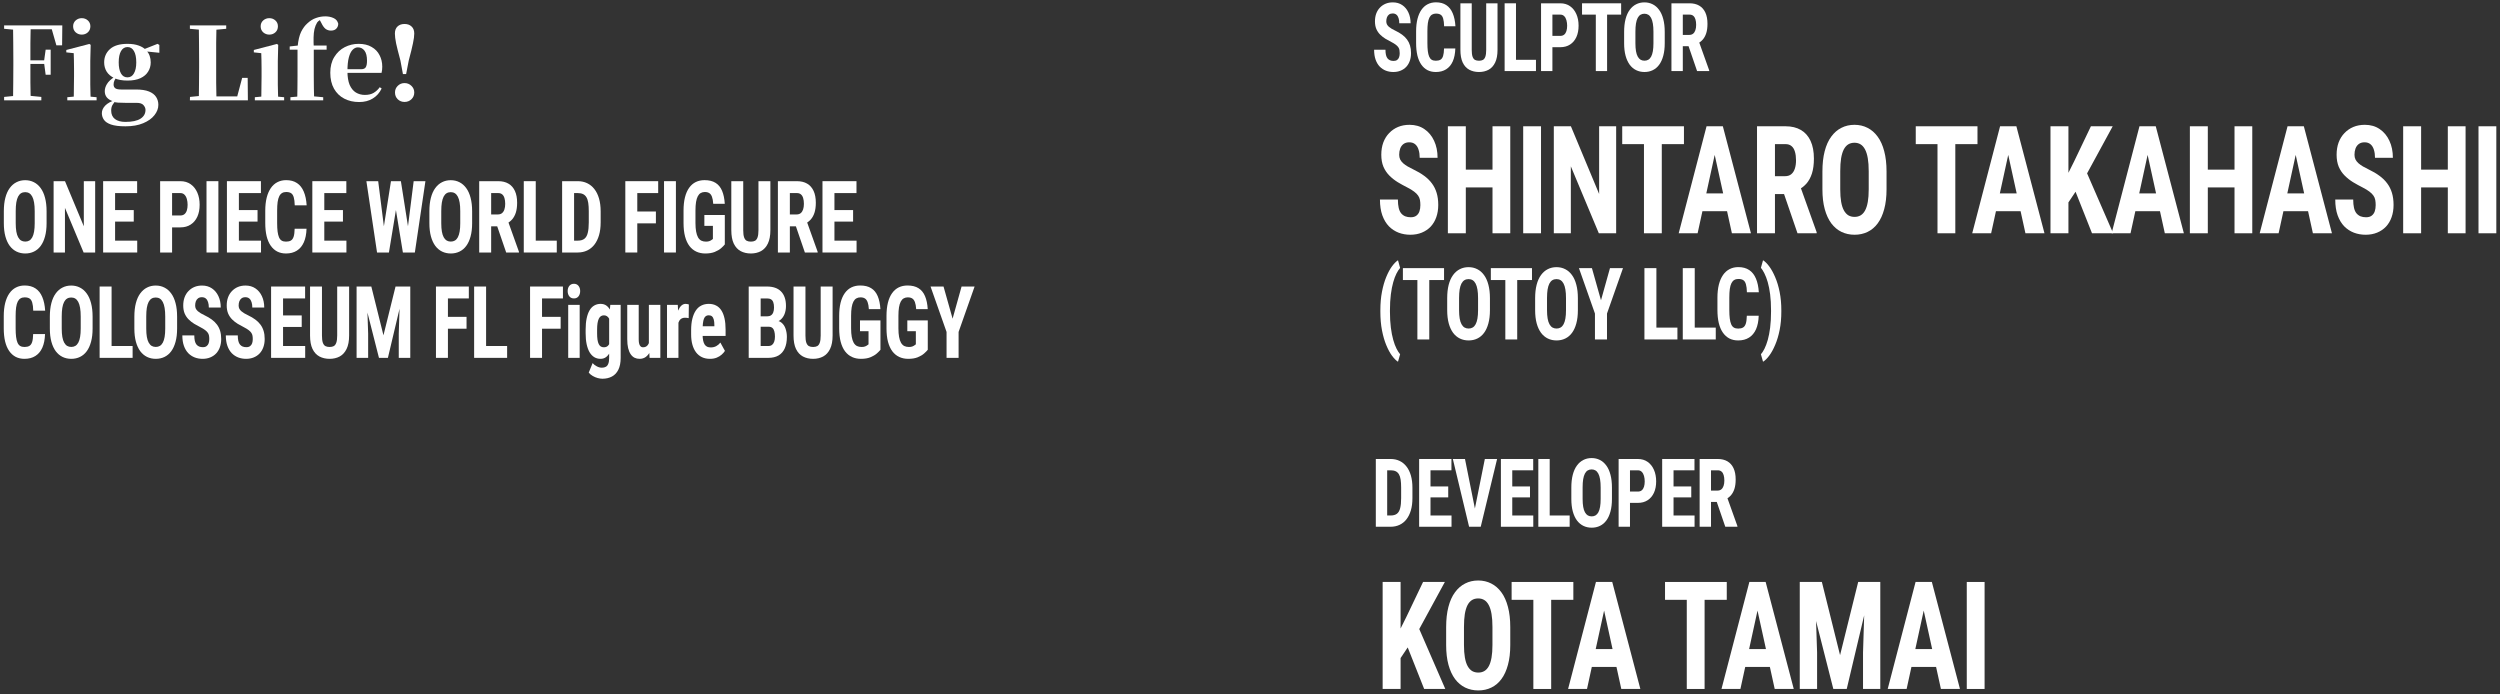 <svg width="598" height="166" viewBox="0 0 598 166" fill="none" xmlns="http://www.w3.org/2000/svg">
<rect x="0" y="0" width="598" height="166" fill="#333333" stroke="none"/>
<path d="M11.143 50.544V53.392C11.143 54.595 11.019 55.65 10.771 56.556C10.531 57.455 10.185 58.208 9.736 58.818C9.294 59.419 8.757 59.873 8.125 60.177C7.5 60.482 6.807 60.634 6.045 60.634C5.283 60.634 4.587 60.482 3.955 60.177C3.33 59.873 2.79 59.419 2.334 58.818C1.885 58.208 1.536 57.455 1.289 56.556C1.042 55.65 0.918 54.595 0.918 53.392V50.544C0.918 49.31 1.038 48.232 1.279 47.31C1.52 46.38 1.868 45.607 2.324 44.99C2.78 44.365 3.32 43.896 3.945 43.583C4.57 43.263 5.264 43.103 6.025 43.103C6.787 43.103 7.48 43.263 8.105 43.583C8.73 43.896 9.271 44.365 9.727 44.99C10.182 45.607 10.531 46.38 10.771 47.31C11.019 48.232 11.143 49.31 11.143 50.544ZM8.301 53.392V50.521C8.301 49.708 8.252 49.017 8.154 48.447C8.057 47.869 7.91 47.396 7.715 47.029C7.52 46.661 7.282 46.392 7.002 46.22C6.722 46.048 6.396 45.962 6.025 45.962C5.654 45.962 5.326 46.048 5.039 46.22C4.759 46.392 4.521 46.661 4.326 47.029C4.137 47.396 3.994 47.869 3.896 48.447C3.805 49.017 3.76 49.708 3.76 50.521V53.392C3.76 54.173 3.809 54.841 3.906 55.396C4.004 55.951 4.15 56.404 4.346 56.755C4.541 57.107 4.779 57.369 5.059 57.54C5.345 57.705 5.674 57.786 6.045 57.786C6.41 57.786 6.732 57.705 7.012 57.54C7.298 57.369 7.536 57.107 7.725 56.755C7.913 56.404 8.057 55.951 8.154 55.396C8.252 54.841 8.301 54.173 8.301 53.392Z" fill="white"/>
<path d="M22.764 43.337V60.4H20L15.537 49.724V60.4H12.823V43.337H15.547L20.049 54.13V43.337H22.764Z" fill="white"/>
<path d="M32.823 57.564V60.4H26.641V57.564H32.823ZM27.53 43.337V60.4H24.669V43.337H27.53ZM31.993 50.251V53.005H26.641V50.251H31.993ZM32.803 43.337V46.185H26.641V43.337H32.803Z" fill="white"/>
<path d="M43.146 54.388H40.236V51.54H43.146C43.556 51.54 43.888 51.431 44.142 51.212C44.396 50.994 44.582 50.693 44.699 50.31C44.816 49.919 44.875 49.482 44.875 48.998C44.875 48.505 44.816 48.044 44.699 47.615C44.582 47.185 44.396 46.841 44.142 46.583C43.888 46.318 43.556 46.185 43.146 46.185H41.164V60.4H38.302V43.337H43.146C44.103 43.337 44.923 43.58 45.607 44.064C46.297 44.548 46.828 45.216 47.199 46.068C47.57 46.911 47.755 47.88 47.755 48.974C47.755 50.076 47.57 51.033 47.199 51.845C46.828 52.65 46.297 53.275 45.607 53.72C44.923 54.165 44.103 54.388 43.146 54.388Z" fill="white"/>
<path d="M52.238 43.337V60.4H49.397V43.337H52.238Z" fill="white"/>
<path d="M62.434 57.564V60.4H56.252V57.564H62.434ZM57.141 43.337V60.4H54.28V43.337H57.141ZM61.604 50.251V53.005H56.252V50.251H61.604ZM62.414 43.337V46.185H56.252V43.337H62.414Z" fill="white"/>
<path d="M70.481 54.716H73.323C73.284 55.998 73.069 57.08 72.678 57.962C72.288 58.837 71.731 59.501 71.009 59.955C70.292 60.408 69.427 60.634 68.411 60.634C67.623 60.634 66.923 60.478 66.311 60.165C65.699 59.845 65.178 59.376 64.749 58.759C64.319 58.142 63.994 57.38 63.772 56.474C63.557 55.56 63.45 54.509 63.45 53.322V50.427C63.45 49.24 63.564 48.189 63.792 47.275C64.026 46.361 64.358 45.595 64.788 44.978C65.224 44.353 65.748 43.884 66.36 43.572C66.979 43.251 67.675 43.091 68.45 43.091C69.485 43.091 70.351 43.326 71.048 43.794C71.744 44.255 72.281 44.935 72.659 45.833C73.043 46.732 73.274 47.826 73.352 49.115H70.501C70.481 48.302 70.403 47.665 70.266 47.205C70.136 46.736 69.928 46.408 69.641 46.22C69.355 46.025 68.958 45.927 68.45 45.927C68.072 45.927 67.747 46.009 67.473 46.173C67.2 46.33 66.975 46.583 66.8 46.935C66.624 47.286 66.494 47.748 66.409 48.318C66.331 48.888 66.292 49.583 66.292 50.404V53.322C66.292 54.126 66.328 54.814 66.399 55.384C66.471 55.947 66.585 56.408 66.741 56.767C66.897 57.126 67.109 57.388 67.376 57.552C67.649 57.716 67.994 57.798 68.411 57.798C68.893 57.798 69.28 57.712 69.573 57.54C69.873 57.369 70.094 57.06 70.237 56.615C70.38 56.169 70.462 55.536 70.481 54.716Z" fill="white"/>
<path d="M82.865 57.564V60.4H76.683V57.564H82.865ZM77.572 43.337V60.4H74.71V43.337H77.572ZM82.034 50.251V53.005H76.683V50.251H82.034ZM82.845 43.337V46.185H76.683V43.337H82.845Z" fill="white"/>
<path d="M91.244 57.845L93.519 43.337H95.023L95.473 45.587L93.031 60.4H91.4L91.244 57.845ZM90.463 43.337L92.299 57.88L91.986 60.4H90.189L87.641 43.337H90.463ZM97.123 57.822L98.949 43.337H101.762L99.232 60.4H97.426L97.123 57.822ZM95.893 43.337L98.188 57.927L98.002 60.4H96.371L93.939 45.564L94.398 43.337H95.893Z" fill="white"/>
<path d="M112.934 50.544V53.392C112.934 54.595 112.81 55.65 112.563 56.556C112.322 57.455 111.977 58.208 111.528 58.818C111.085 59.419 110.548 59.873 109.916 60.177C109.291 60.482 108.598 60.634 107.836 60.634C107.075 60.634 106.378 60.482 105.746 60.177C105.121 59.873 104.581 59.419 104.125 58.818C103.676 58.208 103.328 57.455 103.08 56.556C102.833 55.65 102.709 54.595 102.709 53.392V50.544C102.709 49.31 102.83 48.232 103.071 47.31C103.312 46.38 103.66 45.607 104.116 44.99C104.571 44.365 105.112 43.896 105.737 43.583C106.362 43.263 107.055 43.103 107.817 43.103C108.579 43.103 109.272 43.263 109.897 43.583C110.522 43.896 111.062 44.365 111.518 44.99C111.974 45.607 112.322 46.38 112.563 47.31C112.81 48.232 112.934 49.31 112.934 50.544ZM110.092 53.392V50.521C110.092 49.708 110.043 49.017 109.946 48.447C109.848 47.869 109.702 47.396 109.506 47.029C109.311 46.661 109.073 46.392 108.793 46.22C108.513 46.048 108.188 45.962 107.817 45.962C107.446 45.962 107.117 46.048 106.83 46.22C106.551 46.392 106.313 46.661 106.118 47.029C105.929 47.396 105.786 47.869 105.688 48.447C105.597 49.017 105.551 49.708 105.551 50.521V53.392C105.551 54.173 105.6 54.841 105.698 55.396C105.795 55.951 105.942 56.404 106.137 56.755C106.332 57.107 106.57 57.369 106.85 57.54C107.136 57.705 107.465 57.786 107.836 57.786C108.201 57.786 108.523 57.705 108.803 57.54C109.09 57.369 109.327 57.107 109.516 56.755C109.705 56.404 109.848 55.951 109.946 55.396C110.043 54.841 110.092 54.173 110.092 53.392Z" fill="white"/>
<path d="M114.624 43.337H119.184C120.135 43.337 120.945 43.533 121.616 43.923C122.287 44.314 122.801 44.892 123.159 45.658C123.517 46.423 123.696 47.369 123.696 48.494C123.696 49.415 123.592 50.205 123.384 50.861C123.175 51.509 122.879 52.052 122.495 52.49C122.111 52.919 121.652 53.263 121.118 53.521L120.249 54.142H116.548L116.538 51.294H119.106C119.497 51.294 119.819 51.193 120.073 50.99C120.333 50.779 120.526 50.486 120.649 50.111C120.779 49.728 120.845 49.283 120.845 48.775C120.845 48.236 120.786 47.775 120.669 47.392C120.558 47.001 120.379 46.705 120.132 46.501C119.891 46.29 119.575 46.185 119.184 46.185H117.485V60.4H114.624V43.337ZM121.079 60.4L118.471 52.794L121.47 52.783L124.136 60.236V60.4H121.079Z" fill="white"/>
<path d="M133.179 57.564V60.4H127.271V57.564H133.179ZM128.15 43.337V60.4H125.288V43.337H128.15Z" fill="white"/>
<path d="M138.17 60.4H135.66L135.679 57.564H138.17C138.86 57.564 139.397 57.415 139.781 57.119C140.165 56.822 140.435 56.353 140.591 55.712C140.754 55.072 140.836 54.232 140.836 53.193V50.533C140.836 49.744 140.793 49.076 140.709 48.529C140.624 47.974 140.481 47.529 140.279 47.193C140.077 46.849 139.807 46.595 139.468 46.431C139.13 46.267 138.71 46.185 138.209 46.185H135.611V43.337H138.209C139.029 43.337 139.774 43.498 140.445 43.818C141.115 44.138 141.692 44.607 142.173 45.224C142.655 45.833 143.026 46.587 143.287 47.486C143.547 48.384 143.677 49.408 143.677 50.556V53.193C143.677 54.349 143.547 55.373 143.287 56.263C143.026 57.154 142.655 57.908 142.173 58.525C141.698 59.134 141.122 59.599 140.445 59.919C139.768 60.24 139.009 60.4 138.17 60.4ZM137.32 43.337V60.4H134.459V43.337H137.32Z" fill="white"/>
<path d="M152.438 43.337V60.4H149.577V43.337H152.438ZM156.891 50.591V53.427H151.715V50.591H156.891ZM157.438 43.337V46.185H151.715V43.337H157.438Z" fill="white"/>
<path d="M161.677 43.337V60.4H158.835V43.337H161.677Z" fill="white"/>
<path d="M173.376 51.435V58.466C173.174 58.724 172.878 59.025 172.488 59.369C172.103 59.705 171.599 60.001 170.974 60.259C170.355 60.509 169.6 60.634 168.708 60.634C167.92 60.634 167.204 60.486 166.56 60.189C165.922 59.892 165.372 59.443 164.909 58.841C164.454 58.232 164.105 57.474 163.864 56.568C163.624 55.654 163.503 54.572 163.503 53.322V50.415C163.503 49.181 163.617 48.107 163.845 47.193C164.079 46.271 164.418 45.505 164.861 44.896C165.303 44.286 165.831 43.833 166.443 43.536C167.061 43.24 167.758 43.091 168.532 43.091C169.6 43.091 170.476 43.306 171.159 43.736C171.849 44.165 172.37 44.802 172.722 45.646C173.08 46.49 173.295 47.525 173.366 48.751H170.603C170.557 48.033 170.456 47.47 170.3 47.064C170.15 46.658 169.939 46.369 169.665 46.197C169.392 46.017 169.037 45.927 168.601 45.927C168.223 45.927 167.894 46.009 167.614 46.173C167.335 46.33 167.1 46.587 166.911 46.947C166.723 47.306 166.583 47.767 166.491 48.33C166.4 48.892 166.355 49.58 166.355 50.392V53.322C166.355 54.126 166.407 54.814 166.511 55.384C166.615 55.955 166.768 56.419 166.97 56.779C167.178 57.138 167.439 57.4 167.751 57.564C168.07 57.72 168.445 57.798 168.874 57.798C169.219 57.798 169.496 57.755 169.704 57.669C169.913 57.583 170.079 57.494 170.202 57.4C170.333 57.298 170.44 57.22 170.525 57.165V54.025H168.484V51.435H173.376Z" fill="white"/>
<path d="M181.423 43.337H184.275V55.056C184.275 56.369 184.073 57.439 183.67 58.267C183.272 59.087 182.722 59.689 182.019 60.072C181.316 60.447 180.512 60.634 179.607 60.634C178.696 60.634 177.885 60.447 177.175 60.072C176.466 59.689 175.912 59.087 175.515 58.267C175.125 57.439 174.929 56.369 174.929 55.056V43.337H177.781V55.056C177.781 55.798 177.849 56.369 177.986 56.767C178.129 57.165 178.334 57.439 178.601 57.587C178.875 57.728 179.21 57.798 179.607 57.798C180.011 57.798 180.343 57.728 180.603 57.587C180.87 57.439 181.072 57.165 181.209 56.767C181.352 56.369 181.423 55.798 181.423 55.056V43.337Z" fill="white"/>
<path d="M186.072 43.337H190.633C191.583 43.337 192.394 43.533 193.064 43.923C193.735 44.314 194.249 44.892 194.607 45.658C194.965 46.423 195.145 47.369 195.145 48.494C195.145 49.415 195.04 50.205 194.832 50.861C194.624 51.509 194.327 52.052 193.943 52.49C193.559 52.919 193.1 53.263 192.566 53.521L191.697 54.142H187.996L187.986 51.294H190.555C190.945 51.294 191.268 51.193 191.521 50.99C191.782 50.779 191.974 50.486 192.098 50.111C192.228 49.728 192.293 49.283 192.293 48.775C192.293 48.236 192.234 47.775 192.117 47.392C192.007 47.001 191.827 46.705 191.58 46.501C191.339 46.29 191.023 46.185 190.633 46.185H188.934V60.4H186.072V43.337ZM192.527 60.4L189.92 52.794L192.918 52.783L195.584 60.236V60.4H192.527Z" fill="white"/>
<path d="M204.891 57.564V60.4H198.709V57.564H204.891ZM199.598 43.337V60.4H196.737V43.337H199.598ZM204.061 50.251V53.005H198.709V50.251H204.061ZM204.871 43.337V46.185H198.709V43.337H204.871Z" fill="white"/>
<path d="M7.93 79.916H10.771C10.732 81.198 10.518 82.279 10.127 83.162C9.736 84.037 9.18 84.701 8.457 85.154C7.741 85.608 6.875 85.834 5.859 85.834C5.072 85.834 4.372 85.678 3.76 85.365C3.148 85.045 2.627 84.576 2.197 83.959C1.768 83.342 1.442 82.58 1.221 81.674C1.006 80.76 0.898 79.709 0.898 78.522V75.627C0.898 74.44 1.012 73.389 1.24 72.475C1.475 71.561 1.807 70.795 2.236 70.178C2.673 69.553 3.197 69.084 3.809 68.772C4.427 68.451 5.124 68.291 5.898 68.291C6.934 68.291 7.799 68.526 8.496 68.994C9.193 69.455 9.73 70.135 10.107 71.033C10.492 71.932 10.723 73.026 10.801 74.315H7.949C7.93 73.502 7.852 72.865 7.715 72.404C7.585 71.936 7.376 71.608 7.09 71.42C6.803 71.225 6.406 71.127 5.898 71.127C5.521 71.127 5.195 71.209 4.922 71.373C4.648 71.529 4.424 71.783 4.248 72.135C4.072 72.487 3.942 72.948 3.857 73.518C3.779 74.088 3.74 74.783 3.74 75.604V78.522C3.74 79.326 3.776 80.014 3.848 80.584C3.919 81.147 4.033 81.608 4.189 81.967C4.346 82.326 4.557 82.588 4.824 82.752C5.098 82.916 5.443 82.998 5.859 82.998C6.341 82.998 6.729 82.912 7.021 82.74C7.321 82.569 7.542 82.26 7.686 81.815C7.829 81.369 7.91 80.737 7.93 79.916Z" fill="white"/>
<path d="M22.149 75.744V78.592C22.149 79.795 22.025 80.85 21.778 81.756C21.537 82.654 21.192 83.408 20.743 84.018C20.3 84.619 19.763 85.073 19.131 85.377C18.506 85.682 17.813 85.834 17.051 85.834C16.29 85.834 15.593 85.682 14.961 85.377C14.336 85.073 13.796 84.619 13.34 84.018C12.891 83.408 12.543 82.654 12.295 81.756C12.048 80.85 11.924 79.795 11.924 78.592V75.744C11.924 74.51 12.045 73.432 12.286 72.51C12.526 71.58 12.875 70.807 13.331 70.19C13.786 69.565 14.327 69.096 14.952 68.783C15.577 68.463 16.27 68.303 17.032 68.303C17.793 68.303 18.487 68.463 19.112 68.783C19.737 69.096 20.277 69.565 20.733 70.19C21.189 70.807 21.537 71.58 21.778 72.51C22.025 73.432 22.149 74.51 22.149 75.744ZM19.307 78.592V75.721C19.307 74.908 19.258 74.217 19.16 73.647C19.063 73.069 18.916 72.596 18.721 72.229C18.526 71.862 18.288 71.592 18.008 71.42C17.728 71.248 17.403 71.162 17.032 71.162C16.66 71.162 16.332 71.248 16.045 71.42C15.765 71.592 15.528 71.862 15.332 72.229C15.144 72.596 15 73.069 14.903 73.647C14.812 74.217 14.766 74.908 14.766 75.721V78.592C14.766 79.373 14.815 80.041 14.912 80.596C15.01 81.151 15.157 81.604 15.352 81.955C15.547 82.307 15.785 82.569 16.065 82.74C16.351 82.904 16.68 82.987 17.051 82.987C17.416 82.987 17.738 82.904 18.018 82.74C18.304 82.569 18.542 82.307 18.731 81.955C18.92 81.604 19.063 81.151 19.16 80.596C19.258 80.041 19.307 79.373 19.307 78.592Z" fill="white"/>
<path d="M31.72 82.764V85.6H25.811V82.764H31.72ZM26.69 68.537V85.6H23.829V68.537H26.69Z" fill="white"/>
<path d="M42.364 75.744V78.592C42.364 79.795 42.241 80.85 41.993 81.756C41.752 82.654 41.407 83.408 40.958 84.018C40.516 84.619 39.978 85.073 39.347 85.377C38.722 85.682 38.029 85.834 37.267 85.834C36.505 85.834 35.809 85.682 35.177 85.377C34.552 85.073 34.012 84.619 33.556 84.018C33.107 83.408 32.758 82.654 32.511 81.756C32.264 80.85 32.14 79.795 32.14 78.592V75.744C32.14 74.51 32.26 73.432 32.501 72.51C32.742 71.58 33.09 70.807 33.546 70.19C34.002 69.565 34.542 69.096 35.167 68.783C35.792 68.463 36.486 68.303 37.247 68.303C38.009 68.303 38.702 68.463 39.327 68.783C39.952 69.096 40.493 69.565 40.948 70.19C41.404 70.807 41.752 71.58 41.993 72.51C42.241 73.432 42.364 74.51 42.364 75.744ZM39.523 78.592V75.721C39.523 74.908 39.474 74.217 39.376 73.647C39.279 73.069 39.132 72.596 38.937 72.229C38.741 71.862 38.504 71.592 38.224 71.42C37.944 71.248 37.618 71.162 37.247 71.162C36.876 71.162 36.547 71.248 36.261 71.42C35.981 71.592 35.743 71.862 35.548 72.229C35.359 72.596 35.216 73.069 35.118 73.647C35.027 74.217 34.982 74.908 34.982 75.721V78.592C34.982 79.373 35.031 80.041 35.128 80.596C35.226 81.151 35.372 81.604 35.568 81.955C35.763 82.307 36.001 82.569 36.281 82.74C36.567 82.904 36.896 82.987 37.267 82.987C37.631 82.987 37.954 82.904 38.234 82.74C38.52 82.569 38.758 82.307 38.947 81.955C39.135 81.604 39.279 81.151 39.376 80.596C39.474 80.041 39.523 79.373 39.523 78.592Z" fill="white"/>
<path d="M50.06 81.112C50.06 80.807 50.037 80.529 49.992 80.279C49.946 80.029 49.849 79.799 49.699 79.588C49.556 79.377 49.344 79.166 49.064 78.955C48.791 78.744 48.433 78.526 47.99 78.299C47.462 78.033 46.951 77.752 46.457 77.455C45.962 77.151 45.516 76.799 45.119 76.401C44.722 76.002 44.406 75.533 44.172 74.994C43.944 74.448 43.83 73.807 43.83 73.073C43.83 72.354 43.937 71.701 44.152 71.115C44.373 70.529 44.686 70.029 45.09 69.615C45.493 69.194 45.965 68.869 46.505 68.643C47.052 68.416 47.661 68.303 48.332 68.303C49.243 68.303 50.031 68.529 50.695 68.983C51.365 69.436 51.883 70.057 52.248 70.846C52.619 71.635 52.804 72.541 52.804 73.565H49.953C49.953 73.08 49.894 72.654 49.777 72.287C49.666 71.912 49.487 71.619 49.24 71.408C48.992 71.198 48.673 71.092 48.283 71.092C47.918 71.092 47.615 71.182 47.375 71.362C47.14 71.533 46.965 71.772 46.847 72.076C46.737 72.373 46.681 72.709 46.681 73.084C46.681 73.365 46.737 73.619 46.847 73.846C46.965 74.065 47.124 74.264 47.326 74.444C47.528 74.615 47.765 74.783 48.039 74.948C48.319 75.112 48.625 75.272 48.957 75.428C49.601 75.733 50.171 76.069 50.666 76.436C51.16 76.795 51.574 77.201 51.906 77.654C52.238 78.1 52.489 78.604 52.658 79.166C52.827 79.729 52.912 80.369 52.912 81.088C52.912 81.799 52.808 82.448 52.599 83.033C52.397 83.612 52.101 84.112 51.711 84.533C51.32 84.948 50.848 85.268 50.294 85.494C49.748 85.721 49.136 85.834 48.459 85.834C47.801 85.834 47.179 85.725 46.593 85.506C46.007 85.279 45.49 84.94 45.041 84.487C44.598 84.026 44.25 83.444 43.996 82.74C43.742 82.029 43.615 81.19 43.615 80.221H46.476C46.476 80.737 46.519 81.178 46.603 81.545C46.688 81.904 46.818 82.194 46.994 82.412C47.169 82.623 47.384 82.783 47.638 82.893C47.899 82.994 48.195 83.045 48.527 83.045C48.905 83.045 49.204 82.959 49.425 82.787C49.653 82.615 49.816 82.385 49.914 82.096C50.011 81.807 50.06 81.479 50.06 81.112Z" fill="white"/>
<path d="M60.461 81.112C60.461 80.807 60.438 80.529 60.393 80.279C60.347 80.029 60.249 79.799 60.1 79.588C59.956 79.377 59.745 79.166 59.465 78.955C59.191 78.744 58.833 78.526 58.391 78.299C57.863 78.033 57.352 77.752 56.857 77.455C56.363 77.151 55.917 76.799 55.52 76.401C55.122 76.002 54.807 75.533 54.572 74.994C54.344 74.448 54.23 73.807 54.23 73.073C54.23 72.354 54.338 71.701 54.553 71.115C54.774 70.529 55.087 70.029 55.49 69.615C55.894 69.194 56.366 68.869 56.906 68.643C57.453 68.416 58.062 68.303 58.732 68.303C59.644 68.303 60.432 68.529 61.096 68.983C61.766 69.436 62.284 70.057 62.648 70.846C63.02 71.635 63.205 72.541 63.205 73.565H60.353C60.353 73.08 60.295 72.654 60.178 72.287C60.067 71.912 59.888 71.619 59.641 71.408C59.393 71.198 59.074 71.092 58.684 71.092C58.319 71.092 58.016 71.182 57.775 71.362C57.541 71.533 57.365 71.772 57.248 72.076C57.137 72.373 57.082 72.709 57.082 73.084C57.082 73.365 57.137 73.619 57.248 73.846C57.365 74.065 57.525 74.264 57.727 74.444C57.928 74.615 58.166 74.783 58.44 74.948C58.719 75.112 59.025 75.272 59.357 75.428C60.002 75.733 60.572 76.069 61.066 76.436C61.561 76.795 61.975 77.201 62.307 77.654C62.639 78.1 62.889 78.604 63.059 79.166C63.228 79.729 63.312 80.369 63.312 81.088C63.312 81.799 63.208 82.448 63 83.033C62.798 83.612 62.502 84.112 62.111 84.533C61.721 84.948 61.249 85.268 60.695 85.494C60.148 85.721 59.536 85.834 58.859 85.834C58.202 85.834 57.58 85.725 56.994 85.506C56.408 85.279 55.891 84.94 55.441 84.487C54.999 84.026 54.65 83.444 54.397 82.74C54.143 82.029 54.016 81.19 54.016 80.221H56.877C56.877 80.737 56.919 81.178 57.004 81.545C57.089 81.904 57.219 82.194 57.395 82.412C57.57 82.623 57.785 82.783 58.039 82.893C58.3 82.994 58.596 83.045 58.928 83.045C59.305 83.045 59.605 82.959 59.826 82.787C60.054 82.615 60.217 82.385 60.315 82.096C60.412 81.807 60.461 81.479 60.461 81.112Z" fill="white"/>
<path d="M73 82.764V85.6H66.819V82.764H73ZM67.707 68.537V85.6H64.846V68.537H67.707ZM72.17 75.451V78.205H66.819V75.451H72.17ZM72.981 68.537V71.385H66.819V68.537H72.981Z" fill="white"/>
<path d="M80.657 68.537H83.509V80.256C83.509 81.569 83.307 82.639 82.903 83.467C82.506 84.287 81.956 84.889 81.253 85.272C80.55 85.647 79.746 85.834 78.841 85.834C77.929 85.834 77.119 85.647 76.409 85.272C75.699 84.889 75.146 84.287 74.749 83.467C74.358 82.639 74.163 81.569 74.163 80.256V68.537H77.014V80.256C77.014 80.998 77.083 81.569 77.219 81.967C77.363 82.365 77.568 82.639 77.835 82.787C78.108 82.928 78.444 82.998 78.841 82.998C79.244 82.998 79.576 82.928 79.837 82.787C80.104 82.639 80.305 82.365 80.442 81.967C80.585 81.569 80.657 80.998 80.657 80.256V68.537Z" fill="white"/>
<path d="M86.312 68.537H88.822L91.722 80.209L94.612 68.537H96.829L92.786 85.6H90.648L86.312 68.537ZM85.296 68.537H87.689L88.06 79.787V85.6H85.296V68.537ZM95.736 68.537H98.138V85.6H95.384V79.787L95.736 68.537Z" fill="white"/>
<path d="M107.143 68.537V85.6H104.281V68.537H107.143ZM111.596 75.791V78.627H106.42V75.791H111.596ZM112.143 68.537V71.385H106.42V68.537H112.143Z" fill="white"/>
<path d="M121.303 82.764V85.6H115.395V82.764H121.303ZM116.274 68.537V85.6H113.412V68.537H116.274Z" fill="white"/>
<path d="M129.654 68.537V85.6H126.792V68.537H129.654ZM134.107 75.791V78.627H128.931V75.791H134.107ZM134.654 68.537V71.385H128.931V68.537H134.654Z" fill="white"/>
<path d="M138.658 72.92V85.6H135.914V72.92H138.658ZM135.787 69.627C135.787 69.119 135.92 68.701 136.187 68.373C136.461 68.045 136.828 67.881 137.291 67.881C137.746 67.881 138.108 68.045 138.375 68.373C138.642 68.701 138.775 69.119 138.775 69.627C138.775 70.135 138.642 70.557 138.375 70.893C138.108 71.221 137.746 71.385 137.291 71.385C136.828 71.385 136.461 71.221 136.187 70.893C135.92 70.557 135.787 70.135 135.787 69.627Z" fill="white"/>
<path d="M145.982 72.92H148.463V85.6C148.463 86.756 148.277 87.701 147.906 88.436C147.542 89.178 147.031 89.721 146.373 90.065C145.722 90.416 144.96 90.592 144.088 90.592C143.756 90.592 143.382 90.537 142.965 90.428C142.555 90.319 142.158 90.151 141.773 89.924C141.389 89.705 141.074 89.44 140.826 89.127L141.754 86.854C142.008 87.158 142.34 87.416 142.75 87.627C143.16 87.846 143.564 87.955 143.961 87.955C144.345 87.955 144.664 87.881 144.918 87.733C145.178 87.592 145.374 87.35 145.504 87.006C145.641 86.662 145.709 86.201 145.709 85.623V75.862L145.982 72.92ZM140.084 79.705V78.862C140.084 77.83 140.165 76.928 140.328 76.154C140.491 75.381 140.725 74.737 141.031 74.221C141.337 73.705 141.712 73.323 142.154 73.073C142.604 72.815 143.105 72.686 143.658 72.686C144.238 72.686 144.723 72.838 145.113 73.143C145.504 73.44 145.82 73.858 146.061 74.397C146.308 74.936 146.497 75.573 146.627 76.307C146.764 77.041 146.868 77.846 146.939 78.721V79.94C146.868 80.768 146.751 81.541 146.588 82.26C146.432 82.979 146.223 83.604 145.963 84.135C145.702 84.666 145.383 85.084 145.006 85.389C144.628 85.686 144.173 85.834 143.639 85.834C143.092 85.834 142.597 85.701 142.154 85.436C141.718 85.17 141.344 84.779 141.031 84.264C140.725 83.74 140.491 83.1 140.328 82.342C140.165 81.576 140.084 80.698 140.084 79.705ZM142.828 78.862V79.705C142.828 80.299 142.857 80.811 142.916 81.24C142.981 81.662 143.079 82.01 143.209 82.283C143.339 82.549 143.505 82.748 143.707 82.881C143.915 83.006 144.16 83.069 144.439 83.069C144.837 83.069 145.152 82.959 145.387 82.74C145.628 82.514 145.803 82.205 145.914 81.815C146.031 81.416 146.096 80.959 146.109 80.444V78.229C146.103 77.799 146.061 77.412 145.982 77.069C145.911 76.725 145.81 76.432 145.68 76.19C145.549 75.948 145.38 75.76 145.172 75.627C144.97 75.494 144.732 75.428 144.459 75.428C144.179 75.428 143.938 75.494 143.736 75.627C143.535 75.76 143.365 75.967 143.229 76.248C143.098 76.522 142.997 76.877 142.926 77.315C142.861 77.744 142.828 78.26 142.828 78.862Z" fill="white"/>
<path d="M155.211 82.553V72.92H157.955V85.6H155.377L155.211 82.553ZM155.524 79.94L156.286 79.916C156.286 80.768 156.217 81.557 156.08 82.283C155.944 83.002 155.739 83.627 155.465 84.158C155.198 84.69 154.857 85.104 154.44 85.401C154.03 85.69 153.545 85.834 152.985 85.834C152.555 85.834 152.158 85.748 151.793 85.576C151.435 85.397 151.126 85.119 150.866 84.744C150.605 84.362 150.4 83.873 150.25 83.279C150.107 82.678 150.036 81.959 150.036 81.123V72.92H152.78V81.147C152.78 81.49 152.802 81.787 152.848 82.037C152.9 82.279 152.972 82.479 153.063 82.635C153.161 82.791 153.271 82.904 153.395 82.975C153.519 83.037 153.659 83.069 153.815 83.069C154.245 83.069 154.583 82.936 154.83 82.67C155.084 82.397 155.263 82.026 155.368 81.557C155.472 81.08 155.524 80.541 155.524 79.94Z" fill="white"/>
<path d="M162.282 75.744V85.6H159.548V72.92H162.126L162.282 75.744ZM164.772 72.826L164.733 76.096C164.61 76.065 164.46 76.041 164.284 76.026C164.115 76.01 163.965 76.002 163.835 76.002C163.529 76.002 163.268 76.061 163.054 76.178C162.839 76.287 162.66 76.455 162.516 76.682C162.38 76.901 162.276 77.174 162.204 77.502C162.132 77.83 162.09 78.201 162.077 78.615L161.559 78.381C161.559 77.553 161.611 76.795 161.716 76.108C161.826 75.412 161.989 74.811 162.204 74.303C162.419 73.787 162.676 73.389 162.975 73.108C163.281 72.826 163.626 72.686 164.011 72.686C164.141 72.686 164.277 72.701 164.421 72.733C164.57 72.756 164.688 72.787 164.772 72.826Z" fill="white"/>
<path d="M169.831 85.834C169.109 85.834 168.467 85.701 167.907 85.436C167.354 85.17 166.885 84.787 166.501 84.287C166.117 83.779 165.824 83.166 165.622 82.448C165.42 81.729 165.32 80.908 165.32 79.987V78.944C165.32 77.912 165.417 77.01 165.613 76.237C165.808 75.455 166.085 74.799 166.443 74.268C166.801 73.737 167.24 73.342 167.761 73.084C168.288 72.819 168.884 72.686 169.548 72.686C170.212 72.686 170.795 72.819 171.296 73.084C171.804 73.342 172.224 73.733 172.556 74.256C172.888 74.772 173.139 75.412 173.308 76.178C173.477 76.944 173.562 77.834 173.562 78.85V80.35H166.482V78.041H170.876V77.748C170.876 77.233 170.831 76.803 170.739 76.459C170.648 76.108 170.505 75.846 170.31 75.674C170.114 75.502 169.854 75.416 169.529 75.416C169.255 75.416 169.024 75.483 168.835 75.615C168.646 75.748 168.497 75.955 168.386 76.237C168.275 76.518 168.194 76.885 168.142 77.338C168.09 77.783 168.064 78.319 168.064 78.944V79.987C168.064 80.573 168.106 81.065 168.191 81.463C168.275 81.854 168.399 82.174 168.562 82.424C168.731 82.666 168.936 82.842 169.177 82.951C169.418 83.053 169.698 83.104 170.017 83.104C170.499 83.104 170.932 83.002 171.316 82.799C171.706 82.588 172.038 82.303 172.312 81.944L173.405 83.936C173.217 84.233 172.956 84.529 172.624 84.826C172.292 85.123 171.895 85.365 171.433 85.553C170.971 85.74 170.437 85.834 169.831 85.834Z" fill="white"/>
<path d="M183.895 78.158H180.975L180.965 75.674H183.445C183.836 75.674 184.155 75.596 184.402 75.44C184.656 75.276 184.842 75.037 184.959 74.725C185.083 74.404 185.145 74.018 185.145 73.565C185.145 73.041 185.086 72.623 184.969 72.311C184.858 71.99 184.679 71.756 184.432 71.608C184.191 71.459 183.872 71.385 183.475 71.385H181.951V85.6H179.09V68.537H183.475C184.178 68.537 184.809 68.631 185.369 68.819C185.929 69.006 186.404 69.295 186.795 69.686C187.186 70.069 187.485 70.553 187.693 71.139C187.902 71.717 188.006 72.404 188.006 73.201C188.006 73.904 187.889 74.553 187.654 75.147C187.42 75.74 187.052 76.229 186.551 76.612C186.049 76.987 185.402 77.194 184.607 77.233L183.895 78.158ZM183.787 85.6H180.164L181.307 82.764H183.787C184.171 82.764 184.477 82.666 184.705 82.471C184.933 82.276 185.099 82.014 185.203 81.686C185.314 81.35 185.369 80.967 185.369 80.537C185.369 80.053 185.32 79.631 185.223 79.272C185.132 78.912 184.979 78.639 184.764 78.451C184.549 78.256 184.259 78.158 183.895 78.158H181.434L181.453 75.674H184.441L185.115 76.658C185.877 76.627 186.486 76.803 186.941 77.186C187.397 77.561 187.723 78.053 187.918 78.662C188.12 79.264 188.221 79.904 188.221 80.584C188.221 81.678 188.048 82.6 187.703 83.35C187.365 84.092 186.867 84.654 186.209 85.037C185.551 85.412 184.744 85.6 183.787 85.6Z" fill="white"/>
<path d="M196.307 68.537H199.159V80.256C199.159 81.569 198.957 82.639 198.553 83.467C198.156 84.287 197.606 84.889 196.903 85.272C196.2 85.647 195.396 85.834 194.491 85.834C193.579 85.834 192.769 85.647 192.059 85.272C191.349 84.889 190.796 84.287 190.399 83.467C190.008 82.639 189.813 81.569 189.813 80.256V68.537H192.664V80.256C192.664 80.998 192.733 81.569 192.87 81.967C193.013 82.365 193.218 82.639 193.485 82.787C193.758 82.928 194.093 82.998 194.491 82.998C194.894 82.998 195.226 82.928 195.487 82.787C195.754 82.639 195.955 82.365 196.092 81.967C196.235 81.569 196.307 80.998 196.307 80.256V68.537Z" fill="white"/>
<path d="M210.604 76.635V83.666C210.402 83.924 210.106 84.225 209.716 84.569C209.332 84.904 208.827 85.201 208.202 85.459C207.583 85.709 206.828 85.834 205.936 85.834C205.149 85.834 204.432 85.686 203.788 85.389C203.15 85.092 202.6 84.643 202.137 84.041C201.682 83.432 201.333 82.674 201.093 81.768C200.852 80.854 200.731 79.772 200.731 78.522V75.615C200.731 74.381 200.845 73.307 201.073 72.393C201.307 71.471 201.646 70.705 202.089 70.096C202.531 69.487 203.059 69.033 203.671 68.737C204.289 68.44 204.986 68.291 205.761 68.291C206.828 68.291 207.704 68.506 208.387 68.936C209.078 69.365 209.598 70.002 209.95 70.846C210.308 71.69 210.523 72.725 210.595 73.951H207.831C207.785 73.233 207.684 72.67 207.528 72.264C207.378 71.858 207.167 71.569 206.893 71.397C206.62 71.217 206.265 71.127 205.829 71.127C205.451 71.127 205.123 71.209 204.843 71.373C204.563 71.529 204.328 71.787 204.139 72.147C203.951 72.506 203.811 72.967 203.72 73.529C203.628 74.092 203.583 74.779 203.583 75.592V78.522C203.583 79.326 203.635 80.014 203.739 80.584C203.843 81.154 203.996 81.619 204.198 81.979C204.406 82.338 204.667 82.6 204.979 82.764C205.298 82.92 205.673 82.998 206.102 82.998C206.447 82.998 206.724 82.955 206.932 82.869C207.141 82.783 207.307 82.694 207.43 82.6C207.561 82.498 207.668 82.42 207.753 82.365V79.225H205.712V76.635H210.604Z" fill="white"/>
<path d="M221.923 76.635V83.666C221.721 83.924 221.425 84.225 221.034 84.569C220.65 84.904 220.146 85.201 219.521 85.459C218.902 85.709 218.147 85.834 217.255 85.834C216.467 85.834 215.751 85.686 215.107 85.389C214.469 85.092 213.918 84.643 213.456 84.041C213.001 83.432 212.652 82.674 212.411 81.768C212.17 80.854 212.05 79.772 212.05 78.522V75.615C212.05 74.381 212.164 73.307 212.392 72.393C212.626 71.471 212.965 70.705 213.407 70.096C213.85 69.487 214.377 69.033 214.989 68.737C215.608 68.44 216.305 68.291 217.079 68.291C218.147 68.291 219.023 68.506 219.706 68.936C220.396 69.365 220.917 70.002 221.269 70.846C221.627 71.69 221.842 72.725 221.913 73.951H219.15C219.104 73.233 219.003 72.67 218.847 72.264C218.697 71.858 218.486 71.569 218.212 71.397C217.939 71.217 217.584 71.127 217.148 71.127C216.77 71.127 216.441 71.209 216.161 71.373C215.881 71.529 215.647 71.787 215.458 72.147C215.269 72.506 215.129 72.967 215.038 73.529C214.947 74.092 214.902 74.779 214.902 75.592V78.522C214.902 79.326 214.954 80.014 215.058 80.584C215.162 81.154 215.315 81.619 215.517 81.979C215.725 82.338 215.986 82.6 216.298 82.764C216.617 82.92 216.991 82.998 217.421 82.998C217.766 82.998 218.043 82.955 218.251 82.869C218.46 82.783 218.626 82.694 218.749 82.6C218.879 82.498 218.987 82.42 219.071 82.365V79.225H217.03V76.635H221.923Z" fill="white"/>
<path d="M225.693 68.537L227.861 76.225L230.009 68.537H233.125L229.296 79.401V85.6H226.416V79.401L222.587 68.537H225.693Z" fill="white"/>
<path d="M334.81 12.736C334.81 12.447 334.788 12.183 334.745 11.945C334.701 11.708 334.609 11.489 334.466 11.289C334.33 11.088 334.129 10.888 333.863 10.688C333.604 10.487 333.263 10.279 332.843 10.064C332.342 9.812 331.856 9.545 331.386 9.262C330.916 8.973 330.493 8.639 330.115 8.261C329.738 7.882 329.438 7.437 329.215 6.925C328.999 6.405 328.891 5.796 328.891 5.099C328.891 4.416 328.993 3.796 329.197 3.24C329.407 2.683 329.704 2.208 330.087 1.815C330.471 1.414 330.919 1.106 331.433 0.891C331.952 0.675 332.53 0.568 333.167 0.568C334.033 0.568 334.782 0.783 335.413 1.213C336.05 1.644 336.541 2.234 336.888 2.984C337.24 3.733 337.417 4.594 337.417 5.566H334.708C334.708 5.106 334.652 4.702 334.541 4.353C334.435 3.997 334.265 3.718 334.03 3.518C333.795 3.318 333.492 3.217 333.121 3.217C332.775 3.217 332.487 3.303 332.258 3.473C332.036 3.637 331.869 3.863 331.757 4.153C331.652 4.435 331.6 4.754 331.6 5.11C331.6 5.377 331.652 5.618 331.757 5.834C331.869 6.041 332.02 6.231 332.212 6.401C332.404 6.565 332.629 6.724 332.889 6.88C333.155 7.036 333.446 7.188 333.761 7.337C334.374 7.626 334.915 7.945 335.385 8.294C335.855 8.635 336.248 9.021 336.563 9.452C336.878 9.875 337.117 10.354 337.277 10.888C337.438 11.422 337.519 12.031 337.519 12.714C337.519 13.389 337.42 14.005 337.222 14.562C337.03 15.111 336.749 15.586 336.377 15.987C336.006 16.38 335.558 16.684 335.032 16.9C334.513 17.115 333.931 17.223 333.288 17.223C332.663 17.223 332.073 17.119 331.516 16.911C330.959 16.695 330.468 16.373 330.041 15.942C329.62 15.504 329.29 14.951 329.048 14.283C328.807 13.608 328.687 12.81 328.687 11.89H331.405C331.405 12.38 331.445 12.799 331.525 13.148C331.606 13.489 331.729 13.764 331.896 13.972C332.063 14.172 332.268 14.324 332.509 14.428C332.756 14.525 333.038 14.573 333.353 14.573C333.712 14.573 333.996 14.491 334.207 14.328C334.423 14.165 334.578 13.946 334.67 13.671C334.763 13.396 334.81 13.085 334.81 12.736Z" fill="white"/>
<path d="M345.414 11.6H348.114C348.077 12.818 347.872 13.845 347.501 14.684C347.13 15.515 346.601 16.146 345.915 16.577C345.235 17.007 344.412 17.223 343.447 17.223C342.699 17.223 342.034 17.074 341.453 16.777C340.871 16.473 340.376 16.027 339.968 15.441C339.56 14.855 339.251 14.131 339.04 13.27C338.836 12.402 338.734 11.404 338.734 10.276V7.526C338.734 6.398 338.842 5.399 339.059 4.531C339.282 3.663 339.597 2.935 340.005 2.349C340.42 1.755 340.918 1.31 341.499 1.013C342.086 0.709 342.748 0.557 343.484 0.557C344.468 0.557 345.29 0.779 345.952 1.225C346.614 1.663 347.124 2.308 347.483 3.162C347.848 4.015 348.067 5.054 348.141 6.279H345.432C345.414 5.507 345.34 4.902 345.21 4.464C345.086 4.019 344.888 3.707 344.616 3.529C344.344 3.344 343.967 3.251 343.484 3.251C343.126 3.251 342.816 3.329 342.557 3.485C342.297 3.633 342.083 3.874 341.916 4.208C341.749 4.542 341.626 4.98 341.545 5.522C341.471 6.064 341.434 6.724 341.434 7.504V10.276C341.434 11.04 341.468 11.693 341.536 12.235C341.604 12.769 341.712 13.207 341.861 13.549C342.009 13.89 342.21 14.139 342.464 14.294C342.724 14.45 343.051 14.528 343.447 14.528C343.905 14.528 344.273 14.447 344.551 14.283C344.836 14.12 345.046 13.827 345.182 13.404C345.318 12.981 345.395 12.38 345.414 11.6Z" fill="white"/>
<path d="M355.499 0.79H358.208V11.923C358.208 13.17 358.016 14.187 357.633 14.974C357.255 15.753 356.733 16.324 356.065 16.688C355.397 17.044 354.633 17.223 353.773 17.223C352.907 17.223 352.137 17.044 351.463 16.688C350.789 16.324 350.263 15.753 349.886 14.974C349.515 14.187 349.329 13.17 349.329 11.923V0.79H352.038V11.923C352.038 12.628 352.103 13.17 352.233 13.549C352.369 13.927 352.564 14.187 352.818 14.328C353.077 14.461 353.396 14.528 353.773 14.528C354.157 14.528 354.472 14.461 354.719 14.328C354.973 14.187 355.165 13.927 355.295 13.549C355.431 13.17 355.499 12.628 355.499 11.923V0.79Z" fill="white"/>
<path d="M367.402 14.306V17H361.789V14.306H367.402ZM362.624 0.79V17H359.906V0.79H362.624Z" fill="white"/>
<path d="M373.219 11.289H370.455V8.583H373.219C373.609 8.583 373.924 8.479 374.166 8.272C374.407 8.064 374.583 7.778 374.694 7.414C374.806 7.043 374.861 6.628 374.861 6.168C374.861 5.7 374.806 5.262 374.694 4.854C374.583 4.446 374.407 4.119 374.166 3.874C373.924 3.622 373.609 3.496 373.219 3.496H371.336V17H368.618V0.79H373.219C374.128 0.79 374.908 1.021 375.557 1.481C376.213 1.941 376.717 2.575 377.069 3.384C377.422 4.186 377.598 5.106 377.598 6.145C377.598 7.192 377.422 8.101 377.069 8.873C376.717 9.637 376.213 10.231 375.557 10.654C374.908 11.077 374.128 11.289 373.219 11.289Z" fill="white"/>
<path d="M384.417 0.79V17H381.718V0.79H384.417ZM387.776 0.79V3.496H378.424V0.79H387.776Z" fill="white"/>
<path d="M398.204 7.637V10.342C398.204 11.485 398.086 12.487 397.851 13.348C397.623 14.202 397.295 14.918 396.868 15.497C396.447 16.068 395.937 16.499 395.337 16.788C394.743 17.078 394.085 17.223 393.361 17.223C392.637 17.223 391.976 17.078 391.376 16.788C390.782 16.499 390.269 16.068 389.836 15.497C389.409 14.918 389.078 14.202 388.843 13.348C388.608 12.487 388.491 11.485 388.491 10.342V7.637C388.491 6.464 388.605 5.44 388.834 4.564C389.063 3.681 389.394 2.946 389.826 2.36C390.259 1.766 390.773 1.321 391.366 1.024C391.96 0.72 392.619 0.568 393.343 0.568C394.066 0.568 394.725 0.72 395.319 1.024C395.912 1.321 396.426 1.766 396.859 2.36C397.292 2.946 397.623 3.681 397.851 4.564C398.086 5.44 398.204 6.464 398.204 7.637ZM395.504 10.342V7.615C395.504 6.843 395.458 6.186 395.365 5.644C395.272 5.095 395.133 4.646 394.948 4.297C394.762 3.948 394.536 3.692 394.27 3.529C394.004 3.366 393.695 3.284 393.343 3.284C392.99 3.284 392.678 3.366 392.406 3.529C392.14 3.692 391.914 3.948 391.728 4.297C391.549 4.646 391.413 5.095 391.32 5.644C391.234 6.186 391.19 6.843 391.19 7.615V10.342C391.19 11.085 391.237 11.719 391.329 12.246C391.422 12.773 391.561 13.204 391.747 13.537C391.932 13.871 392.158 14.12 392.424 14.283C392.696 14.439 393.009 14.517 393.361 14.517C393.707 14.517 394.014 14.439 394.28 14.283C394.552 14.12 394.777 13.871 394.957 13.537C395.136 13.204 395.272 12.773 395.365 12.246C395.458 11.719 395.504 11.085 395.504 10.342Z" fill="white"/>
<path d="M399.809 0.79H404.142C405.045 0.79 405.815 0.976 406.452 1.347C407.089 1.718 407.577 2.267 407.918 2.995C408.258 3.722 408.428 4.62 408.428 5.689C408.428 6.565 408.329 7.314 408.131 7.938C407.933 8.554 407.652 9.07 407.287 9.485C406.922 9.893 406.486 10.22 405.979 10.465L405.153 11.055H401.637L401.628 8.35H404.068C404.439 8.35 404.745 8.253 404.986 8.06C405.233 7.86 405.416 7.581 405.533 7.225C405.657 6.862 405.719 6.438 405.719 5.956C405.719 5.444 405.663 5.006 405.552 4.642C405.447 4.271 405.277 3.989 405.042 3.796C404.813 3.596 404.513 3.496 404.142 3.496H402.527V17H399.809V0.79ZM405.942 17L403.465 9.775L406.313 9.763L408.845 16.844V17H405.942Z" fill="white"/>
<path d="M332.62 126H330.236L330.254 123.306H332.62C333.276 123.306 333.786 123.165 334.151 122.883C334.516 122.601 334.772 122.155 334.921 121.547C335.076 120.938 335.153 120.14 335.153 119.153V116.626C335.153 115.876 335.113 115.242 335.032 114.722C334.952 114.195 334.816 113.772 334.624 113.453C334.432 113.127 334.176 112.885 333.854 112.729C333.532 112.574 333.133 112.496 332.657 112.496H330.189V109.79H332.657C333.437 109.79 334.145 109.943 334.782 110.247C335.419 110.551 335.966 110.996 336.424 111.583C336.882 112.162 337.234 112.878 337.481 113.731C337.729 114.585 337.853 115.557 337.853 116.648V119.153C337.853 120.252 337.729 121.224 337.481 122.07C337.234 122.916 336.882 123.632 336.424 124.219C335.972 124.797 335.425 125.239 334.782 125.543C334.139 125.848 333.418 126 332.62 126ZM331.813 109.79V126H329.095V109.79H331.813Z" fill="white"/>
<path d="M347.204 123.306V126H341.332V123.306H347.204ZM342.176 109.79V126H339.458V109.79H342.176ZM346.416 116.359V118.975H341.332V116.359H346.416ZM347.186 109.79V112.496H341.332V109.79H347.186Z" fill="white"/>
<path d="M352.614 122.537L355.174 109.79H358.106L354.191 126H352.215L352.614 122.537ZM350.424 109.79L352.975 122.537L353.393 126H351.407L347.52 109.79H350.424Z" fill="white"/>
<path d="M366.762 123.306V126H360.889V123.306H366.762ZM361.734 109.79V126H359.015V109.79H361.734ZM365.973 116.359V118.975H360.889V116.359H365.973ZM366.743 109.79V112.496H360.889V109.79H366.743Z" fill="white"/>
<path d="M375.464 123.306V126H369.852V123.306H375.464ZM370.687 109.79V126H367.968V109.79H370.687Z" fill="white"/>
<path d="M385.577 116.637V119.342C385.577 120.485 385.46 121.487 385.225 122.348C384.996 123.202 384.668 123.918 384.241 124.497C383.821 125.068 383.31 125.499 382.71 125.788C382.117 126.078 381.458 126.222 380.734 126.222C380.011 126.222 379.349 126.078 378.749 125.788C378.155 125.499 377.642 125.068 377.209 124.497C376.782 123.918 376.451 123.202 376.216 122.348C375.981 121.487 375.864 120.485 375.864 119.342V116.637C375.864 115.464 375.978 114.44 376.207 113.564C376.436 112.681 376.767 111.946 377.2 111.36C377.633 110.766 378.146 110.321 378.74 110.024C379.333 109.72 379.992 109.568 380.716 109.568C381.439 109.568 382.098 109.72 382.692 110.024C383.286 110.321 383.799 110.766 384.232 111.36C384.665 111.946 384.996 112.681 385.225 113.564C385.46 114.44 385.577 115.464 385.577 116.637ZM382.877 119.342V116.615C382.877 115.843 382.831 115.186 382.738 114.644C382.645 114.095 382.506 113.646 382.321 113.297C382.135 112.948 381.909 112.692 381.643 112.529C381.378 112.366 381.068 112.284 380.716 112.284C380.363 112.284 380.051 112.366 379.779 112.529C379.513 112.692 379.287 112.948 379.101 113.297C378.922 113.646 378.786 114.095 378.693 114.644C378.607 115.186 378.563 115.843 378.563 116.615V119.342C378.563 120.085 378.61 120.719 378.703 121.246C378.795 121.773 378.934 122.204 379.12 122.537C379.306 122.871 379.531 123.12 379.797 123.283C380.069 123.439 380.382 123.517 380.734 123.517C381.081 123.517 381.387 123.439 381.653 123.283C381.925 123.12 382.151 122.871 382.33 122.537C382.509 122.204 382.645 121.773 382.738 121.246C382.831 120.719 382.877 120.085 382.877 119.342Z" fill="white"/>
<path d="M391.775 120.289H389.01V117.583H391.775C392.164 117.583 392.48 117.479 392.721 117.272C392.962 117.064 393.138 116.778 393.25 116.414C393.361 116.043 393.417 115.628 393.417 115.168C393.417 114.7 393.361 114.262 393.25 113.854C393.138 113.446 392.962 113.119 392.721 112.874C392.48 112.622 392.164 112.496 391.775 112.496H389.891V126H387.173V109.79H391.775C392.684 109.79 393.463 110.021 394.113 110.481C394.768 110.941 395.272 111.575 395.625 112.384C395.977 113.186 396.154 114.106 396.154 115.145C396.154 116.192 395.977 117.101 395.625 117.873C395.272 118.637 394.768 119.231 394.113 119.654C393.463 120.077 392.684 120.289 391.775 120.289Z" fill="white"/>
<path d="M405.339 123.306V126H399.466V123.306H405.339ZM400.31 109.79V126H397.592V109.79H400.31ZM404.55 116.359V118.975H399.466V116.359H404.55ZM405.32 109.79V112.496H399.466V109.79H405.32Z" fill="white"/>
<path d="M406.554 109.79H410.887C411.79 109.79 412.56 109.976 413.197 110.347C413.834 110.718 414.322 111.267 414.663 111.995C415.003 112.722 415.173 113.62 415.173 114.689C415.173 115.565 415.074 116.314 414.876 116.938C414.678 117.554 414.397 118.07 414.032 118.485C413.667 118.893 413.231 119.22 412.724 119.465L411.898 120.055H408.382L408.373 117.35H410.813C411.184 117.35 411.49 117.253 411.731 117.06C411.978 116.86 412.161 116.581 412.278 116.225C412.402 115.862 412.464 115.438 412.464 114.956C412.464 114.444 412.408 114.006 412.297 113.642C412.192 113.271 412.022 112.989 411.787 112.796C411.558 112.596 411.258 112.496 410.887 112.496H409.272V126H406.554V109.79ZM412.687 126L410.21 118.775L413.058 118.763L415.59 125.844V126H412.687Z" fill="white"/>
<path d="M339.752 49.067C339.752 48.61 339.718 48.194 339.649 47.819C339.581 47.444 339.435 47.099 339.21 46.782C338.995 46.466 338.678 46.149 338.258 45.833C337.848 45.517 337.311 45.188 336.646 44.849C335.855 44.45 335.089 44.028 334.347 43.583C333.604 43.126 332.936 42.599 332.34 42.001C331.744 41.403 331.271 40.7 330.919 39.892C330.577 39.071 330.406 38.11 330.406 37.009C330.406 35.931 330.567 34.952 330.89 34.073C331.222 33.194 331.69 32.444 332.296 31.823C332.901 31.19 333.609 30.704 334.42 30.364C335.24 30.024 336.153 29.855 337.159 29.855C338.526 29.855 339.708 30.194 340.704 30.874C341.71 31.554 342.486 32.485 343.033 33.669C343.59 34.852 343.868 36.212 343.868 37.747H339.591C339.591 37.02 339.503 36.382 339.327 35.831C339.161 35.269 338.893 34.829 338.521 34.513C338.15 34.196 337.672 34.038 337.086 34.038C336.539 34.038 336.085 34.173 335.724 34.442C335.372 34.7 335.108 35.058 334.933 35.515C334.767 35.96 334.684 36.464 334.684 37.026C334.684 37.448 334.767 37.829 334.933 38.169C335.108 38.497 335.348 38.796 335.65 39.065C335.953 39.323 336.31 39.575 336.72 39.821C337.14 40.067 337.599 40.308 338.097 40.542C339.063 40.999 339.918 41.503 340.66 42.054C341.402 42.593 342.022 43.202 342.521 43.882C343.019 44.55 343.395 45.306 343.648 46.149C343.902 46.993 344.029 47.954 344.029 49.032C344.029 50.099 343.873 51.071 343.561 51.95C343.258 52.817 342.813 53.567 342.228 54.2C341.642 54.821 340.934 55.302 340.104 55.642C339.283 55.981 338.365 56.151 337.35 56.151C336.363 56.151 335.431 55.987 334.552 55.659C333.673 55.319 332.896 54.81 332.223 54.13C331.559 53.438 331.036 52.565 330.655 51.511C330.274 50.444 330.084 49.185 330.084 47.731H334.376C334.376 48.505 334.439 49.167 334.566 49.718C334.693 50.257 334.889 50.69 335.152 51.019C335.416 51.335 335.738 51.575 336.119 51.739C336.51 51.892 336.954 51.968 337.452 51.968C338.019 51.968 338.468 51.839 338.8 51.581C339.142 51.323 339.386 50.977 339.532 50.544C339.679 50.11 339.752 49.618 339.752 49.067Z" fill="white"/>
<path d="M358.151 40.577V44.831H349.406V40.577H358.151ZM350.622 30.206V55.8H346.33V30.206H350.622ZM361.256 30.206V55.8H357.008V30.206H361.256Z" fill="white"/>
<path d="M368.611 30.206V55.8H364.348V30.206H368.611Z" fill="white"/>
<path d="M386.585 30.206V55.8H382.439L375.745 39.786V55.8H371.673V30.206H375.76L382.513 46.395V30.206H386.585Z" fill="white"/>
<path d="M397.498 30.206V55.8H393.236V30.206H397.498ZM402.801 30.206V34.477H388.036V30.206H402.801Z" fill="white"/>
<path d="M410.653 34.776L406.068 55.8H401.542L408.207 30.206H411.034L410.653 34.776ZM414.271 55.8L409.657 34.776L409.232 30.206H412.104L418.827 55.8H414.271ZM414.433 46.255V50.526H404.809V46.255H414.433Z" fill="white"/>
<path d="M420.278 30.206H427.119C428.545 30.206 429.76 30.499 430.766 31.085C431.772 31.671 432.544 32.538 433.081 33.687C433.618 34.835 433.886 36.253 433.886 37.94C433.886 39.323 433.73 40.507 433.418 41.491C433.105 42.464 432.661 43.278 432.085 43.935C431.508 44.579 430.82 45.095 430.019 45.481L428.715 46.413H423.164L423.149 42.142H427.002C427.587 42.142 428.071 41.989 428.452 41.685C428.842 41.368 429.13 40.929 429.316 40.366C429.511 39.792 429.609 39.124 429.609 38.362C429.609 37.554 429.521 36.862 429.345 36.288C429.179 35.702 428.911 35.257 428.54 34.952C428.178 34.636 427.705 34.477 427.119 34.477H424.57V55.8H420.278V30.206ZM429.961 55.8L426.049 44.392L430.546 44.374L434.546 55.554V55.8H429.961Z" fill="white"/>
<path d="M451.26 41.017V45.288C451.26 47.093 451.074 48.675 450.703 50.034C450.342 51.382 449.824 52.513 449.151 53.427C448.487 54.329 447.681 55.009 446.734 55.466C445.796 55.923 444.756 56.151 443.613 56.151C442.471 56.151 441.426 55.923 440.479 55.466C439.541 55.009 438.731 54.329 438.047 53.427C437.373 52.513 436.851 51.382 436.48 50.034C436.109 48.675 435.923 47.093 435.923 45.288V41.017C435.923 39.165 436.104 37.548 436.465 36.165C436.826 34.77 437.349 33.61 438.032 32.685C438.716 31.747 439.527 31.044 440.464 30.575C441.402 30.095 442.442 29.855 443.584 29.855C444.727 29.855 445.767 30.095 446.704 30.575C447.642 31.044 448.452 31.747 449.136 32.685C449.82 33.61 450.342 34.77 450.703 36.165C451.074 37.548 451.26 39.165 451.26 41.017ZM446.997 45.288V40.981C446.997 39.763 446.924 38.726 446.778 37.87C446.631 37.003 446.411 36.294 446.118 35.743C445.825 35.192 445.469 34.788 445.049 34.53C444.629 34.273 444.141 34.144 443.584 34.144C443.028 34.144 442.534 34.273 442.105 34.53C441.685 34.788 441.328 35.192 441.035 35.743C440.752 36.294 440.537 37.003 440.391 37.87C440.254 38.726 440.186 39.763 440.186 40.981V45.288C440.186 46.46 440.259 47.462 440.405 48.294C440.552 49.126 440.772 49.806 441.065 50.333C441.358 50.86 441.714 51.253 442.134 51.511C442.564 51.757 443.057 51.88 443.613 51.88C444.16 51.88 444.644 51.757 445.064 51.511C445.493 51.253 445.85 50.86 446.133 50.333C446.416 49.806 446.631 49.126 446.778 48.294C446.924 47.462 446.997 46.46 446.997 45.288Z" fill="white"/>
<path d="M467.711 30.206V55.8H463.449V30.206H467.711ZM473.014 30.206V34.477H458.248V30.206H473.014Z" fill="white"/>
<path d="M480.866 34.776L476.281 55.8H471.755L478.42 30.206H481.247L480.866 34.776ZM484.484 55.8L479.87 34.776L479.445 30.206H482.316L489.04 55.8H484.484ZM484.646 46.255V50.526H475.021V46.255H484.646Z" fill="white"/>
<path d="M494.768 30.206V55.8H490.476V30.206H494.768ZM505.359 30.206L498.445 42.915L494.212 49.243L493.391 44.093L496.13 38.608L500.144 30.206H505.359ZM500.408 55.8L495.75 44.04L498.899 40.7L505.462 55.8H500.408Z" fill="white"/>
<path d="M514.207 34.776L509.622 55.8H505.096L511.761 30.206H514.588L514.207 34.776ZM517.825 55.8L513.211 34.776L512.786 30.206H515.657L522.381 55.8H517.825ZM517.987 46.255V50.526H508.362V46.255H517.987Z" fill="white"/>
<path d="M535.638 40.577V44.831H526.893V40.577H535.638ZM528.109 30.206V55.8H523.817V30.206H528.109ZM538.744 30.206V55.8H534.496V30.206H538.744Z" fill="white"/>
<path d="M549.628 34.776L545.043 55.8H540.517L547.182 30.206H550.009L549.628 34.776ZM553.246 55.8L548.632 34.776L548.207 30.206H551.078L557.802 55.8H553.246ZM553.408 46.255V50.526H543.784V46.255H553.408Z" fill="white"/>
<path d="M568.262 49.067C568.262 48.61 568.228 48.194 568.159 47.819C568.091 47.444 567.944 47.099 567.72 46.782C567.505 46.466 567.188 46.149 566.768 45.833C566.357 45.517 565.82 45.188 565.156 44.849C564.365 44.45 563.599 44.028 562.856 43.583C562.114 43.126 561.445 42.599 560.85 42.001C560.254 41.403 559.78 40.7 559.429 39.892C559.087 39.071 558.916 38.11 558.916 37.009C558.916 35.931 559.077 34.952 559.399 34.073C559.731 33.194 560.2 32.444 560.806 31.823C561.411 31.19 562.119 30.704 562.93 30.364C563.75 30.024 564.663 29.855 565.669 29.855C567.036 29.855 568.218 30.194 569.214 30.874C570.22 31.554 570.996 32.485 571.543 33.669C572.1 34.852 572.378 36.212 572.378 37.747H568.101C568.101 37.02 568.013 36.382 567.837 35.831C567.671 35.269 567.402 34.829 567.031 34.513C566.66 34.196 566.182 34.038 565.596 34.038C565.049 34.038 564.595 34.173 564.233 34.442C563.882 34.7 563.618 35.058 563.442 35.515C563.276 35.96 563.193 36.464 563.193 37.026C563.193 37.448 563.276 37.829 563.442 38.169C563.618 38.497 563.857 38.796 564.16 39.065C564.463 39.323 564.819 39.575 565.229 39.821C565.649 40.067 566.108 40.308 566.606 40.542C567.573 40.999 568.428 41.503 569.17 42.054C569.912 42.593 570.532 43.202 571.03 43.882C571.528 44.55 571.904 45.306 572.158 46.149C572.412 46.993 572.539 47.954 572.539 49.032C572.539 50.099 572.383 51.071 572.07 51.95C571.768 52.817 571.323 53.567 570.737 54.2C570.151 54.821 569.443 55.302 568.613 55.642C567.793 55.981 566.875 56.151 565.859 56.151C564.873 56.151 563.94 55.987 563.062 55.659C562.183 55.319 561.406 54.81 560.732 54.13C560.068 53.438 559.546 52.565 559.165 51.511C558.784 50.444 558.594 49.185 558.594 47.731H562.886C562.886 48.505 562.949 49.167 563.076 49.718C563.203 50.257 563.398 50.69 563.662 51.019C563.926 51.335 564.248 51.575 564.629 51.739C565.02 51.892 565.464 51.968 565.962 51.968C566.528 51.968 566.978 51.839 567.31 51.581C567.651 51.323 567.896 50.977 568.042 50.544C568.188 50.11 568.262 49.618 568.262 49.067Z" fill="white"/>
<path d="M586.661 40.577V44.831H577.916V40.577H586.661ZM579.131 30.206V55.8H574.839V30.206H579.131ZM589.766 30.206V55.8H585.518V30.206H589.766Z" fill="white"/>
<path d="M597.12 30.206V55.8H592.858V30.206H597.12Z" fill="white"/>
<path d="M330.182 74.532V74.262C330.182 72.606 330.312 71.11 330.572 69.774C330.833 68.43 331.174 67.251 331.598 66.235C332.021 65.212 332.477 64.368 332.965 63.704C333.46 63.04 333.938 62.555 334.4 62.251L334.908 64.09C334.615 64.419 334.326 64.864 334.039 65.426C333.753 65.989 333.492 66.684 333.258 67.512C333.023 68.333 332.835 69.301 332.691 70.419C332.548 71.536 332.477 72.809 332.477 74.239V74.555C332.477 75.977 332.548 77.247 332.691 78.364C332.835 79.481 333.023 80.454 333.258 81.282C333.492 82.118 333.753 82.817 334.039 83.379C334.326 83.95 334.615 84.403 334.908 84.739L334.4 86.532C333.938 86.235 333.46 85.754 332.965 85.09C332.477 84.426 332.021 83.583 331.598 82.559C331.174 81.544 330.833 80.364 330.572 79.02C330.312 77.676 330.182 76.18 330.182 74.532Z" fill="white"/>
<path d="M341.881 64.137V81.2H339.039V64.137H341.881ZM345.416 64.137V66.985H335.573V64.137H345.416Z" fill="white"/>
<path d="M356.393 71.344V74.192C356.393 75.395 356.27 76.45 356.022 77.356C355.781 78.254 355.436 79.008 354.987 79.618C354.544 80.219 354.007 80.672 353.376 80.977C352.751 81.282 352.057 81.434 351.296 81.434C350.534 81.434 349.837 81.282 349.206 80.977C348.581 80.672 348.041 80.219 347.585 79.618C347.136 79.008 346.787 78.254 346.54 77.356C346.292 76.45 346.169 75.395 346.169 74.192V71.344C346.169 70.11 346.289 69.032 346.53 68.11C346.771 67.18 347.119 66.407 347.575 65.79C348.031 65.165 348.571 64.696 349.196 64.383C349.821 64.063 350.514 63.903 351.276 63.903C352.038 63.903 352.731 64.063 353.356 64.383C353.981 64.696 354.522 65.165 354.977 65.79C355.433 66.407 355.781 67.18 356.022 68.11C356.27 69.032 356.393 70.11 356.393 71.344ZM353.552 74.192V71.321C353.552 70.508 353.503 69.817 353.405 69.247C353.307 68.669 353.161 68.196 352.966 67.829C352.77 67.462 352.533 67.192 352.253 67.02C351.973 66.848 351.647 66.762 351.276 66.762C350.905 66.762 350.576 66.848 350.29 67.02C350.01 67.192 349.772 67.462 349.577 67.829C349.388 68.196 349.245 68.669 349.147 69.247C349.056 69.817 349.011 70.508 349.011 71.321V74.192C349.011 74.973 349.059 75.641 349.157 76.196C349.255 76.751 349.401 77.204 349.596 77.555C349.792 77.907 350.029 78.169 350.309 78.34C350.596 78.504 350.925 78.587 351.296 78.587C351.66 78.587 351.983 78.504 352.263 78.34C352.549 78.169 352.787 77.907 352.975 77.555C353.164 77.204 353.307 76.751 353.405 76.196C353.503 75.641 353.552 74.973 353.552 74.192Z" fill="white"/>
<path d="M362.917 64.137V81.2H360.075V64.137H362.917ZM366.452 64.137V66.985H356.609V64.137H366.452Z" fill="white"/>
<path d="M377.429 71.344V74.192C377.429 75.395 377.306 76.45 377.058 77.356C376.817 78.254 376.472 79.008 376.023 79.618C375.58 80.219 375.043 80.672 374.412 80.977C373.787 81.282 373.093 81.434 372.332 81.434C371.57 81.434 370.873 81.282 370.242 80.977C369.617 80.672 369.076 80.219 368.621 79.618C368.171 79.008 367.823 78.254 367.576 77.356C367.328 76.45 367.205 75.395 367.205 74.192V71.344C367.205 70.11 367.325 69.032 367.566 68.11C367.807 67.18 368.155 66.407 368.611 65.79C369.067 65.165 369.607 64.696 370.232 64.383C370.857 64.063 371.55 63.903 372.312 63.903C373.074 63.903 373.767 64.063 374.392 64.383C375.017 64.696 375.558 65.165 376.013 65.79C376.469 66.407 376.817 67.18 377.058 68.11C377.306 69.032 377.429 70.11 377.429 71.344ZM374.587 74.192V71.321C374.587 70.508 374.539 69.817 374.441 69.247C374.343 68.669 374.197 68.196 374.002 67.829C373.806 67.462 373.569 67.192 373.289 67.02C373.009 66.848 372.683 66.762 372.312 66.762C371.941 66.762 371.612 66.848 371.326 67.02C371.046 67.192 370.808 67.462 370.613 67.829C370.424 68.196 370.281 68.669 370.183 69.247C370.092 69.817 370.046 70.508 370.046 71.321V74.192C370.046 74.973 370.095 75.641 370.193 76.196C370.291 76.751 370.437 77.204 370.632 77.555C370.828 77.907 371.065 78.169 371.345 78.34C371.632 78.504 371.961 78.587 372.332 78.587C372.696 78.587 373.018 78.504 373.298 78.34C373.585 78.169 373.823 77.907 374.011 77.555C374.2 77.204 374.343 76.751 374.441 76.196C374.539 75.641 374.587 74.973 374.587 74.192Z" fill="white"/>
<path d="M380.789 64.137L382.957 71.825L385.105 64.137H388.221L384.393 75.001V81.2H381.512V75.001L377.684 64.137H380.789Z" fill="white"/>
<path d="M401.239 78.364V81.2H395.331V78.364H401.239ZM396.21 64.137V81.2H393.348V64.137H396.21Z" fill="white"/>
<path d="M410.409 78.364V81.2H404.501V78.364H410.409ZM405.38 64.137V81.2H402.519V64.137H405.38Z" fill="white"/>
<path d="M417.841 75.516H420.683C420.644 76.797 420.429 77.879 420.039 78.762C419.648 79.637 419.091 80.301 418.369 80.754C417.653 81.208 416.787 81.434 415.771 81.434C414.983 81.434 414.283 81.278 413.671 80.965C413.059 80.645 412.539 80.176 412.109 79.559C411.679 78.942 411.354 78.18 411.132 77.274C410.918 76.36 410.81 75.309 410.81 74.122V71.227C410.81 70.04 410.924 68.989 411.152 68.075C411.386 67.161 411.718 66.395 412.148 65.778C412.584 65.153 413.108 64.684 413.72 64.372C414.339 64.051 415.035 63.891 415.81 63.891C416.845 63.891 417.711 64.126 418.408 64.594C419.104 65.055 419.642 65.735 420.019 66.633C420.403 67.532 420.634 68.626 420.712 69.915H417.861C417.841 69.102 417.763 68.465 417.627 68.004C417.496 67.536 417.288 67.208 417.002 67.02C416.715 66.825 416.318 66.727 415.81 66.727C415.433 66.727 415.107 66.809 414.834 66.973C414.56 67.129 414.336 67.383 414.16 67.735C413.984 68.087 413.854 68.547 413.769 69.118C413.691 69.688 413.652 70.383 413.652 71.204V74.122C413.652 74.926 413.688 75.614 413.759 76.184C413.831 76.747 413.945 77.208 414.101 77.567C414.257 77.926 414.469 78.188 414.736 78.352C415.009 78.516 415.354 78.598 415.771 78.598C416.253 78.598 416.64 78.512 416.933 78.34C417.233 78.169 417.454 77.86 417.597 77.415C417.74 76.969 417.822 76.337 417.841 75.516Z" fill="white"/>
<path d="M426.094 74.262V74.532C426.094 76.126 425.96 77.59 425.693 78.926C425.426 80.262 425.072 81.446 424.629 82.477C424.193 83.516 423.721 84.376 423.213 85.055C422.705 85.743 422.207 86.235 421.719 86.532L421.211 84.739C421.497 84.419 421.784 83.973 422.07 83.403C422.357 82.833 422.617 82.133 422.852 81.305C423.086 80.477 423.275 79.501 423.418 78.376C423.561 77.251 423.633 75.977 423.633 74.555V74.239C423.633 72.809 423.561 71.536 423.418 70.419C423.275 69.294 423.083 68.317 422.842 67.489C422.601 66.661 422.337 65.965 422.051 65.403C421.764 64.833 421.484 64.383 421.211 64.055L421.719 62.251C422.207 62.555 422.705 63.051 423.213 63.739C423.721 64.426 424.193 65.286 424.629 66.317C425.072 67.34 425.426 68.52 425.693 69.856C425.96 71.192 426.094 72.661 426.094 74.262Z" fill="white"/>
<path d="M335.021 139.206V164.8H330.729V139.206H335.021ZM345.611 139.206L338.697 151.915L334.464 158.243L333.644 153.093L336.383 147.608L340.396 139.206H345.611ZM340.66 164.8L336.002 153.04L339.151 149.7L345.714 164.8H340.66Z" fill="white"/>
<path d="M361.256 150.017V154.288C361.256 156.093 361.071 157.675 360.7 159.034C360.338 160.382 359.821 161.513 359.147 162.427C358.483 163.329 357.677 164.009 356.73 164.466C355.793 164.923 354.753 165.151 353.61 165.151C352.467 165.151 351.422 164.923 350.475 164.466C349.538 164.009 348.727 163.329 348.044 162.427C347.37 161.513 346.847 160.382 346.476 159.034C346.105 157.675 345.92 156.093 345.92 154.288V150.017C345.92 148.165 346.1 146.548 346.462 145.165C346.823 143.771 347.345 142.61 348.029 141.685C348.712 140.747 349.523 140.044 350.461 139.575C351.398 139.095 352.438 138.854 353.581 138.854C354.723 138.854 355.763 139.095 356.701 139.575C357.638 140.044 358.449 140.747 359.132 141.685C359.816 142.61 360.338 143.771 360.7 145.165C361.071 146.548 361.256 148.165 361.256 150.017ZM356.994 154.288V149.981C356.994 148.763 356.921 147.726 356.774 146.87C356.628 146.003 356.408 145.294 356.115 144.743C355.822 144.192 355.465 143.788 355.046 143.53C354.626 143.272 354.137 143.144 353.581 143.144C353.024 143.144 352.531 143.272 352.101 143.53C351.681 143.788 351.325 144.192 351.032 144.743C350.749 145.294 350.534 146.003 350.387 146.87C350.251 147.726 350.182 148.763 350.182 149.981V154.288C350.182 155.46 350.255 156.462 350.402 157.294C350.548 158.126 350.768 158.806 351.061 159.333C351.354 159.86 351.711 160.253 352.13 160.511C352.56 160.757 353.053 160.88 353.61 160.88C354.157 160.88 354.64 160.757 355.06 160.511C355.49 160.253 355.846 159.86 356.129 159.333C356.413 158.806 356.628 158.126 356.774 157.294C356.921 156.462 356.994 155.46 356.994 154.288Z" fill="white"/>
<path d="M371.042 139.206V164.8H366.779V139.206H371.042ZM376.345 139.206V143.478H361.579V139.206H376.345Z" fill="white"/>
<path d="M384.197 143.776L379.612 164.8H375.086L381.751 139.206H384.578L384.197 143.776ZM387.815 164.8L383.201 143.776L382.776 139.206H385.647L392.371 164.8H387.815ZM387.976 155.255V159.526H378.352V155.255H387.976Z" fill="white"/>
<path d="M407.738 139.206V164.8H403.476V139.206H407.738ZM413.041 139.206V143.478H398.275V139.206H413.041Z" fill="white"/>
<path d="M420.893 143.776L416.308 164.8H411.782L418.447 139.206H421.274L420.893 143.776ZM424.511 164.8L419.897 143.776L419.472 139.206H422.343L429.067 164.8H424.511ZM424.672 155.255V159.526H415.048V155.255H424.672Z" fill="white"/>
<path d="M432.027 139.206H435.791L440.142 156.714L444.478 139.206H447.803L441.738 164.8H438.53L432.027 139.206ZM430.503 139.206H434.092L434.649 156.081V164.8H430.503V139.206ZM446.162 139.206H449.766V164.8H445.635V156.081L446.162 139.206Z" fill="white"/>
<path d="M460.65 143.776L456.065 164.8H451.539L458.204 139.206H461.031L460.65 143.776ZM464.268 164.8L459.654 143.776L459.229 139.206H462.1L468.824 164.8H464.268ZM464.43 155.255V159.526H454.805V155.255H464.43Z" fill="white"/>
<path d="M474.713 139.206V164.8H470.451V139.206H474.713Z" fill="white"/>
<path d="M0.984 24V23.184L4.848 22.8H6L9.888 23.184V24H0.984ZM3.12 24C3.152 22.624 3.168 21.232 3.168 19.824C3.184 18.416 3.192 17 3.192 15.576V14.52C3.192 13.096 3.184 11.688 3.168 10.296C3.168 8.888 3.152 7.48 3.12 6.072H7.344C7.312 7.448 7.288 8.848 7.272 10.272C7.272 11.696 7.272 13.144 7.272 14.616V15.36C7.272 16.864 7.272 18.328 7.272 19.752C7.288 21.176 7.312 22.592 7.344 24H3.12ZM5.232 15.288V14.424H11.256V15.288H5.232ZM10.92 17.88L10.56 15.192V14.448L10.92 11.88H12.12V17.88H10.92ZM0.984 6.888V6.072H5.232V7.248H4.848L0.984 6.888ZM13.488 10.848L12.12 6.072L14.184 7.008H5.232V6.072H14.904L14.856 10.848H13.488Z" fill="white"/>
<path d="M16.099 24V23.256L18.619 23.016H20.491L23.107 23.256V24H16.099ZM17.635 24C17.651 23.584 17.659 23.04 17.659 22.368C17.675 21.68 17.683 20.968 17.683 20.232C17.699 19.496 17.707 18.848 17.707 18.288V16.368C17.707 15.568 17.699 14.904 17.683 14.376C17.683 13.832 17.667 13.28 17.635 12.72L15.859 12.528V11.952L21.379 10.512L21.691 10.728L21.595 14.592V18.288C21.595 18.848 21.595 19.496 21.595 20.232C21.611 20.968 21.627 21.68 21.643 22.368C21.659 23.04 21.675 23.584 21.691 24H17.635ZM19.555 8.28C18.995 8.28 18.507 8.096 18.091 7.728C17.691 7.36 17.491 6.88 17.491 6.288C17.491 5.728 17.691 5.264 18.091 4.896C18.507 4.528 18.995 4.344 19.555 4.344C20.131 4.344 20.619 4.528 21.019 4.896C21.419 5.264 21.619 5.728 21.619 6.288C21.619 6.88 21.419 7.36 21.019 7.728C20.619 8.096 20.131 8.28 19.555 8.28Z" fill="white"/>
<path d="M30.005 30.216C28.532 30.216 27.381 30.072 26.549 29.784C25.733 29.496 25.165 29.112 24.845 28.632C24.524 28.152 24.364 27.632 24.364 27.072C24.364 26.416 24.637 25.808 25.18 25.248C25.724 24.688 26.556 24.232 27.677 23.88L27.724 24C27.372 24.432 27.093 24.816 26.884 25.152C26.692 25.504 26.596 25.936 26.596 26.448C26.596 27.328 26.892 28 27.485 28.464C28.093 28.928 28.924 29.16 29.98 29.16C31.596 29.16 32.804 28.904 33.605 28.392C34.404 27.88 34.804 27.176 34.804 26.28C34.804 25.896 34.645 25.52 34.325 25.152C34.02 24.784 33.468 24.6 32.669 24.6H30.005C29.268 24.6 28.692 24.584 28.276 24.552C27.877 24.536 27.485 24.464 27.101 24.336V24.24C25.741 23.824 25.061 23.016 25.061 21.816C25.061 21.24 25.236 20.664 25.588 20.088C25.941 19.496 26.581 18.904 27.509 18.312V18.096L27.941 18.312C27.684 18.68 27.492 19.008 27.364 19.296C27.236 19.568 27.172 19.88 27.172 20.232C27.172 20.616 27.308 20.912 27.581 21.12C27.869 21.312 28.332 21.408 28.973 21.408H32.477C33.804 21.408 34.861 21.568 35.645 21.888C36.428 22.208 36.996 22.648 37.349 23.208C37.7 23.752 37.877 24.376 37.877 25.08C37.877 25.944 37.565 26.768 36.941 27.552C36.333 28.336 35.437 28.976 34.252 29.472C33.084 29.968 31.669 30.216 30.005 30.216ZM30.485 19.272C29.236 19.272 28.197 19.08 27.364 18.696C26.549 18.312 25.933 17.792 25.517 17.136C25.116 16.48 24.916 15.744 24.916 14.928C24.916 13.648 25.372 12.592 26.285 11.76C27.212 10.912 28.62 10.488 30.509 10.488C31.549 10.488 32.437 10.624 33.172 10.896C33.908 11.152 34.492 11.512 34.925 11.976L35.044 12.096C35.717 12.848 36.053 13.792 36.053 14.928C36.053 15.744 35.844 16.48 35.428 17.136C35.029 17.792 34.42 18.312 33.605 18.696C32.788 19.08 31.748 19.272 30.485 19.272ZM30.485 18.504C31.172 18.504 31.692 18.184 32.044 17.544C32.413 16.904 32.596 16.032 32.596 14.928C32.596 13.744 32.413 12.84 32.044 12.216C31.677 11.576 31.165 11.256 30.509 11.256C29.837 11.256 29.317 11.576 28.948 12.216C28.581 12.856 28.396 13.76 28.396 14.928C28.396 16.032 28.573 16.904 28.924 17.544C29.276 18.184 29.797 18.504 30.485 18.504ZM34.084 12.216V11.856H34.228L37.684 10.488L38.117 10.752V12.624L34.084 12.216Z" fill="white"/>
<path d="M45.422 24L45.446 23.184L49.285 22.8H49.694L49.669 24H45.422ZM47.557 24C47.59 22.624 47.605 21.264 47.605 19.92C47.621 18.56 47.63 17.328 47.63 16.224V14.52C47.63 13.096 47.621 11.68 47.605 10.272C47.605 8.864 47.59 7.464 47.557 6.072H51.782C51.749 7.448 51.725 8.832 51.709 10.224C51.709 11.6 51.709 12.904 51.709 14.136V15.696C51.709 17.024 51.709 18.392 51.709 19.8C51.725 21.192 51.749 22.592 51.782 24H47.557ZM49.669 24L49.694 23.064H58.55L56.51 23.952L57.925 18.624H59.245L59.294 24H49.669ZM45.422 6.888V6.072H54.109V6.888L50.197 7.248H49.285L45.422 6.888Z" fill="white"/>
<path d="M60.958 24V23.256L63.478 23.016H65.35L67.966 23.256V24H60.958ZM62.494 24C62.51 23.584 62.518 23.04 62.518 22.368C62.534 21.68 62.542 20.968 62.542 20.232C62.558 19.496 62.566 18.848 62.566 18.288V16.368C62.566 15.568 62.558 14.904 62.542 14.376C62.542 13.832 62.526 13.28 62.494 12.72L60.718 12.528V11.952L66.238 10.512L66.55 10.728L66.454 14.592V18.288C66.454 18.848 66.454 19.496 66.454 20.232C66.47 20.968 66.486 21.68 66.502 22.368C66.518 23.04 66.534 23.584 66.55 24H62.494ZM64.414 8.28C63.854 8.28 63.366 8.096 62.95 7.728C62.55 7.36 62.35 6.88 62.35 6.288C62.35 5.728 62.55 5.264 62.95 4.896C63.366 4.528 63.854 4.344 64.414 4.344C64.99 4.344 65.478 4.528 65.878 4.896C66.278 5.264 66.478 5.728 66.478 6.288C66.478 6.88 66.278 7.36 65.878 7.728C65.478 8.096 64.99 8.28 64.414 8.28Z" fill="white"/>
<path d="M69.464 24V23.256L72.152 23.016H74.72L77.312 23.256V24H69.464ZM71.096 24C71.128 23.056 71.144 22.104 71.144 21.144C71.16 20.184 71.168 19.232 71.168 18.288V11.88H69.296V11.112L72.512 10.752L71.168 11.472L71.192 11.16C71.336 9.64 71.616 8.456 72.032 7.608C72.464 6.744 72.968 6.064 73.544 5.568C74.2 4.96 74.888 4.536 75.608 4.296C76.328 4.04 77.064 3.912 77.816 3.912C78.536 3.912 79.192 4.048 79.784 4.32C80.376 4.576 80.752 5.032 80.912 5.688C80.896 6.168 80.736 6.56 80.432 6.864C80.144 7.168 79.72 7.32 79.16 7.32C78.696 7.32 78.28 7.192 77.912 6.936C77.544 6.664 77.2 6.192 76.88 5.52L76.304 4.44V4.224H77.504V4.416C77.136 4.48 76.808 4.608 76.52 4.8C76.232 4.976 76.008 5.176 75.848 5.4C75.576 5.848 75.368 6.368 75.224 6.96C75.096 7.536 75.024 8.2 75.008 8.952C74.992 9.704 75.008 10.552 75.056 11.496V18.288C75.056 19.232 75.064 20.184 75.08 21.144C75.096 22.104 75.12 23.056 75.152 24H71.096ZM73.136 11.88V10.896H78.128V11.88H73.136Z" fill="white"/>
<path d="M85.916 24.408C84.572 24.408 83.38 24.136 82.34 23.592C81.3 23.048 80.484 22.256 79.892 21.216C79.3 20.16 79.004 18.888 79.004 17.4C79.004 15.912 79.324 14.656 79.964 13.632C80.604 12.592 81.436 11.808 82.46 11.28C83.5 10.752 84.604 10.488 85.772 10.488C87.02 10.488 88.06 10.736 88.892 11.232C89.74 11.712 90.372 12.368 90.788 13.2C91.22 14.016 91.436 14.936 91.436 15.96C91.436 16.504 91.38 16.992 91.268 17.424H80.66V16.56H86.348C86.908 16.56 87.284 16.408 87.476 16.104C87.684 15.784 87.788 15.256 87.788 14.52C87.788 13.448 87.588 12.648 87.188 12.12C86.788 11.592 86.26 11.328 85.604 11.328C85.156 11.328 84.74 11.52 84.356 11.904C83.972 12.288 83.668 12.896 83.444 13.728C83.22 14.56 83.108 15.664 83.108 17.04C83.108 18.368 83.284 19.456 83.636 20.304C84.004 21.136 84.5 21.744 85.124 22.128C85.764 22.512 86.484 22.704 87.284 22.704C88.132 22.704 88.836 22.536 89.396 22.2C89.956 21.864 90.436 21.416 90.836 20.856L91.292 21.168C90.796 22.208 90.084 23.008 89.156 23.568C88.244 24.128 87.164 24.408 85.916 24.408Z" fill="white"/>
<path d="M96.763 24.384C96.123 24.384 95.579 24.168 95.131 23.736C94.699 23.304 94.483 22.768 94.483 22.128C94.483 21.504 94.699 20.976 95.131 20.544C95.579 20.096 96.123 19.872 96.763 19.872C97.419 19.872 97.971 20.096 98.419 20.544C98.867 20.976 99.091 21.504 99.091 22.128C99.091 22.768 98.867 23.304 98.419 23.736C97.971 24.168 97.419 24.384 96.763 24.384ZM96.763 5.736C97.467 5.736 98.027 5.936 98.443 6.336C98.875 6.72 99.091 7.288 99.091 8.04C99.091 8.616 98.987 9.392 98.779 10.368C98.587 11.328 98.251 12.696 97.771 14.472L97.147 17.712H96.379L95.779 14.472C95.299 12.696 94.955 11.328 94.747 10.368C94.555 9.392 94.459 8.616 94.459 8.04C94.459 7.288 94.667 6.72 95.083 6.336C95.499 5.936 96.059 5.736 96.763 5.736Z" fill="white"/>
</svg>
